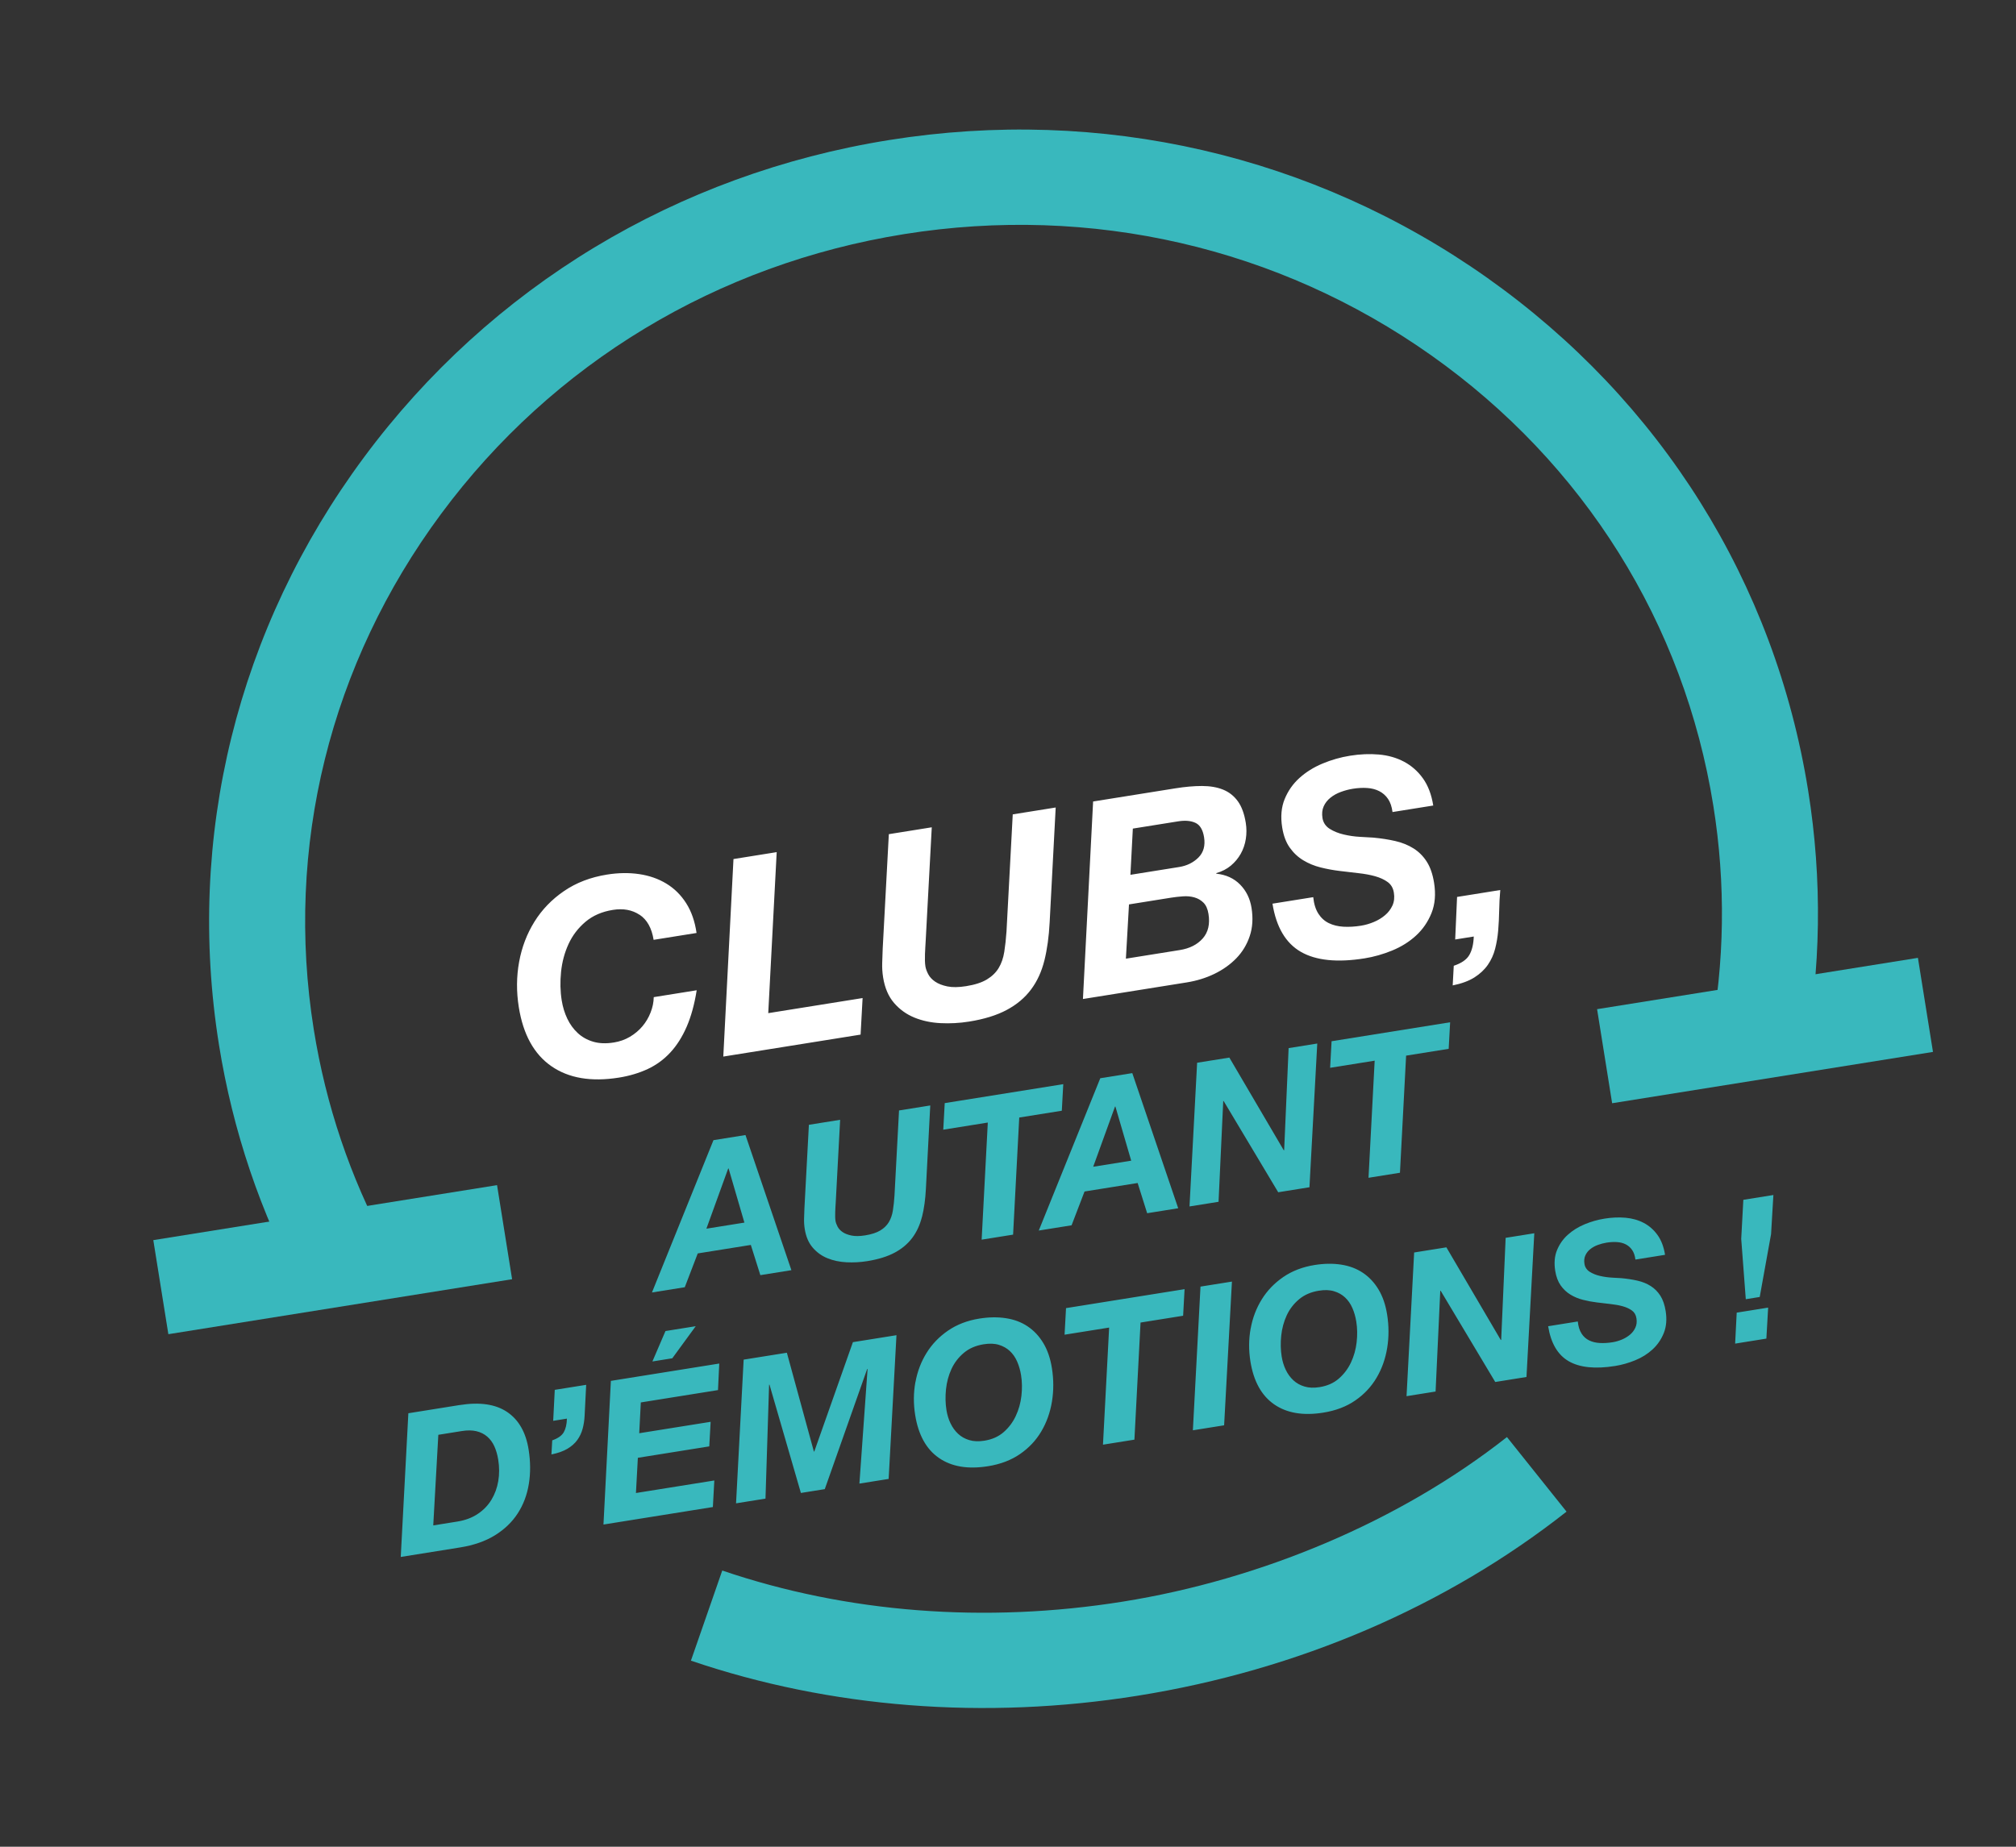 <svg width="215" height="197" viewBox="0 0 215 197" fill="none" xmlns="http://www.w3.org/2000/svg">
<rect x="0" y="0" width="215" height="197" fill="#333333" stroke="none"/>
<g clip-path="url(#clip0_4048_1618)">
<path d="M192.427 112.801L182.366 110.933C183.936 102.698 184.056 94.292 182.722 85.953C179.608 66.489 168.925 49.428 152.644 37.91C136.339 26.377 116.374 21.782 96.426 24.974C76.478 28.166 58.943 38.76 47.051 54.805C35.175 70.829 30.351 90.371 33.465 109.835C34.753 117.883 37.349 125.576 41.182 132.697L32.148 137.504C27.778 129.383 24.82 120.618 23.353 111.453C19.806 89.282 25.295 67.028 38.81 48.793C52.305 30.582 72.196 18.56 94.818 14.94C117.44 11.321 140.09 16.536 158.598 29.629C177.128 42.737 189.287 62.164 192.835 84.337C194.355 93.836 194.217 103.412 192.428 112.803L192.427 112.801Z" fill="#39B8BD"/>
<path d="M188.567 139.487L188.378 142.794L185.047 143.328L185.214 140.024L188.564 139.488L188.567 139.487ZM187.668 138.353L186.183 138.591L185.696 132.155L185.922 127.989L189.126 127.476L188.879 131.646L187.668 138.353ZM168.666 142.255C168.877 142.584 169.148 142.827 169.479 142.986C169.81 143.147 170.185 143.238 170.612 143.262C171.036 143.286 171.488 143.26 171.97 143.183C172.31 143.129 172.641 143.032 172.969 142.896C173.294 142.76 173.582 142.584 173.833 142.376C174.083 142.168 174.275 141.915 174.408 141.623C174.542 141.333 174.581 140.999 174.521 140.624C174.461 140.249 174.302 139.988 174.04 139.797C173.777 139.606 173.453 139.455 173.064 139.346C172.678 139.238 172.243 139.158 171.765 139.107C171.285 139.057 170.801 138.999 170.313 138.936C169.809 138.876 169.317 138.784 168.833 138.661C168.35 138.541 167.903 138.355 167.495 138.109C167.087 137.863 166.735 137.535 166.446 137.128C166.157 136.72 165.961 136.199 165.859 135.562C165.727 134.733 165.789 133.997 166.05 133.36C166.311 132.722 166.693 132.174 167.201 131.719C167.707 131.261 168.305 130.889 168.993 130.6C169.679 130.315 170.391 130.111 171.126 129.994C171.903 129.869 172.648 129.839 173.362 129.901C174.077 129.966 174.723 130.149 175.301 130.452C175.879 130.758 176.368 131.186 176.768 131.74C177.168 132.293 177.436 132.998 177.573 133.856L174.412 134.362C174.359 133.945 174.244 133.603 174.063 133.342C173.882 133.081 173.656 132.879 173.38 132.739C173.104 132.599 172.79 132.517 172.438 132.497C172.085 132.475 171.72 132.496 171.337 132.557C171.025 132.607 170.716 132.689 170.407 132.801C170.097 132.915 169.829 133.064 169.597 133.25C169.365 133.436 169.19 133.659 169.074 133.919C168.954 134.179 168.923 134.482 168.979 134.827C169.034 135.173 169.223 135.465 169.536 135.665C169.851 135.863 170.213 136.011 170.63 136.107C171.044 136.203 171.463 136.263 171.887 136.288C172.311 136.312 172.656 136.333 172.92 136.347C173.538 136.405 174.111 136.492 174.638 136.614C175.166 136.735 175.635 136.926 176.046 137.188C176.456 137.45 176.797 137.79 177.07 138.215C177.34 138.641 177.531 139.184 177.637 139.85C177.779 140.734 177.711 141.52 177.438 142.202C177.162 142.886 176.761 143.467 176.238 143.949C175.712 144.431 175.097 144.817 174.39 145.106C173.683 145.395 172.968 145.599 172.246 145.714C170.125 146.054 168.477 145.884 167.302 145.208C166.127 144.532 165.395 143.284 165.105 141.473L168.266 140.967C168.321 141.497 168.455 141.925 168.669 142.254M154.252 133.057L160.053 142.942L160.096 142.935L160.572 132.045L163.627 131.556L162.794 146.888L159.463 147.421L153.643 137.69L153.6 137.697L153.1 148.439L150.003 148.935L150.814 133.607L154.25 133.057L154.252 133.057ZM137.121 146.121C137.327 146.557 137.599 146.928 137.93 147.238C138.263 147.547 138.659 147.771 139.126 147.907C139.59 148.047 140.126 148.067 140.735 147.969C141.555 147.838 142.24 147.534 142.786 147.056C143.332 146.579 143.764 146.006 144.078 145.339C144.391 144.671 144.593 143.953 144.681 143.189C144.768 142.422 144.757 141.687 144.644 140.982C144.56 140.457 144.42 139.973 144.226 139.527C144.032 139.084 143.773 138.709 143.449 138.406C143.125 138.103 142.734 137.881 142.276 137.743C141.819 137.602 141.278 137.583 140.656 137.683C139.807 137.819 139.098 138.127 138.53 138.608C137.96 139.089 137.523 139.663 137.217 140.329C136.912 140.996 136.718 141.714 136.637 142.486C136.559 143.257 136.573 143.996 136.686 144.701C136.768 145.214 136.912 145.686 137.121 146.121ZM133.381 141.718C133.589 140.577 133.985 139.538 134.569 138.6C135.15 137.662 135.916 136.871 136.863 136.221C137.81 135.574 138.921 135.147 140.193 134.943C141.212 134.78 142.16 134.767 143.036 134.903C143.912 135.039 144.684 135.329 145.351 135.778C146.017 136.224 146.573 136.817 147.016 137.556C147.462 138.295 147.765 139.181 147.931 140.218C148.126 141.436 148.128 142.627 147.938 143.792C147.748 144.957 147.369 146.02 146.804 146.974C146.239 147.931 145.484 148.737 144.538 149.389C143.592 150.045 142.452 150.479 141.124 150.691C138.974 151.035 137.227 150.741 135.881 149.805C134.537 148.872 133.692 147.344 133.353 145.229C133.161 144.025 133.17 142.854 133.378 141.713M131.382 136.711L130.549 152.042L127.217 152.575L128.029 137.247L131.382 136.711ZM113.533 142.377L113.688 139.542L126.331 137.519L126.176 140.355L121.636 141.081L120.982 153.573L117.629 154.109L118.286 141.617L113.533 142.377ZM101.373 151.836C101.579 152.271 101.849 152.642 102.182 152.952C102.515 153.262 102.911 153.485 103.376 153.622C103.84 153.762 104.375 153.782 104.985 153.684C105.804 153.553 106.49 153.248 107.036 152.771C107.582 152.294 108.014 151.721 108.327 151.053C108.641 150.386 108.843 149.668 108.931 148.904C109.018 148.137 109.007 147.402 108.894 146.697C108.81 146.172 108.67 145.688 108.476 145.242C108.282 144.799 108.023 144.424 107.699 144.121C107.374 143.818 106.984 143.596 106.525 143.458C106.069 143.317 105.528 143.298 104.906 143.398C104.057 143.534 103.347 143.842 102.78 144.323C102.21 144.804 101.775 145.377 101.467 146.044C101.162 146.71 100.968 147.429 100.887 148.201C100.808 148.971 100.823 149.711 100.936 150.416C101.018 150.928 101.162 151.401 101.37 151.836M97.631 147.432C97.838 146.292 98.235 145.253 98.819 144.315C99.4 143.377 100.166 142.585 101.113 141.936C102.06 141.288 103.171 140.862 104.443 140.658C105.462 140.495 106.409 140.481 107.285 140.618C108.164 140.753 108.934 141.044 109.601 141.493C110.267 141.939 110.823 142.532 111.266 143.271C111.712 144.009 112.015 144.895 112.181 145.933C112.375 147.15 112.378 148.342 112.188 149.507C111.997 150.672 111.619 151.735 111.054 152.689C110.489 153.646 109.734 154.452 108.785 155.105C107.839 155.76 106.699 156.194 105.371 156.406C103.221 156.751 101.474 156.456 100.128 155.52C98.781 154.588 97.939 153.059 97.6 150.944C97.408 149.74 97.417 148.569 97.625 147.428M83.917 144.3L86.799 154.842L86.842 154.835L90.959 143.173L95.605 142.43L94.772 157.761L91.653 158.26L92.524 146.032L92.481 146.038L87.96 158.851L85.413 159.259L82.063 147.705L82.021 147.712L81.637 159.863L78.497 160.365L79.308 145.037L83.912 144.301L83.917 144.3ZM76.706 145.454L76.572 148.286L68.341 149.603L68.171 152.888L75.787 151.67L75.641 154.29L68.025 155.509L67.821 159.265L76.18 157.928L76.025 160.761L64.358 162.628L65.148 147.303L76.711 145.453L76.706 145.454ZM69.577 145.232L70.971 141.987L74.196 141.471L71.698 144.893L69.577 145.232ZM62.514 147.724L62.347 151.028C62.323 151.514 62.253 151.977 62.134 152.413C62.016 152.852 61.826 153.251 61.565 153.612C61.303 153.974 60.952 154.284 60.508 154.548C60.064 154.811 59.498 155.01 58.809 155.15L58.895 153.647C59.5 153.436 59.908 153.151 60.118 152.79C60.327 152.429 60.444 151.945 60.46 151.33L58.996 151.564L59.164 148.26L62.517 147.724L62.514 147.724ZM49.022 149.883C51.156 149.542 52.844 149.786 54.08 150.618C55.315 151.449 56.08 152.784 56.374 154.624C56.58 155.91 56.589 157.138 56.398 158.303C56.208 159.469 55.813 160.515 55.213 161.439C54.614 162.367 53.802 163.144 52.782 163.776C51.758 164.408 50.517 164.84 49.062 165.072L42.739 166.084L43.55 150.756L49.024 149.88L49.022 149.883ZM48.77 162.311C49.619 162.175 50.347 161.901 50.956 161.492C51.565 161.084 52.049 160.581 52.412 159.981C52.772 159.385 53.016 158.723 53.139 157.991C53.262 157.262 53.261 156.503 53.135 155.714C53.048 155.175 52.909 154.696 52.72 154.28C52.53 153.863 52.275 153.517 51.956 153.243C51.636 152.969 51.254 152.779 50.808 152.671C50.363 152.566 49.843 152.56 49.25 152.655L46.746 153.056L46.205 162.721L48.773 162.31L48.77 162.311Z" fill="#39B8BD"/>
<path d="M141.854 113.906L142.009 111.072L154.652 109.049L154.497 111.883L149.957 112.609L149.301 125.101L145.948 125.638L146.604 113.146L141.851 113.906L141.854 113.906ZM131.107 112.817L136.908 122.702L136.951 122.696L137.427 111.806L140.482 111.317L139.649 126.648L136.317 127.182L130.497 117.448L130.454 117.455L129.955 128.2L126.857 128.695L127.669 113.367L131.104 112.817L131.107 112.817ZM120.639 123.813L118.954 118.038L118.911 118.045L116.586 124.462L120.639 123.813ZM120.755 114.473L125.652 128.888L122.341 129.418L121.326 126.195L115.663 127.101L114.281 130.707L110.781 131.267L117.341 115.019L120.755 114.473ZM100.596 120.507L100.752 117.674L113.394 115.651L113.239 118.484L108.699 119.211L108.043 131.703L104.69 132.239L105.346 119.747L100.594 120.508L100.596 120.507ZM98.329 129.788C98.113 130.659 97.764 131.414 97.288 132.051C96.808 132.688 96.183 133.213 95.408 133.627C94.634 134.041 93.659 134.343 92.485 134.531C91.751 134.648 91.012 134.688 90.275 134.651C89.534 134.613 88.859 134.469 88.246 134.22C87.633 133.972 87.109 133.593 86.673 133.088C86.238 132.584 85.954 131.922 85.824 131.106C85.764 130.731 85.739 130.356 85.752 129.978C85.763 129.6 85.777 129.226 85.791 128.853L86.266 119.986L89.598 119.453L89.125 128.32C89.116 128.448 89.107 128.596 89.097 128.76C89.088 128.924 89.078 129.102 89.073 129.287C89.067 129.472 89.064 129.645 89.069 129.81C89.073 129.972 89.085 130.116 89.105 130.24C89.134 130.42 89.207 130.622 89.322 130.845C89.437 131.067 89.618 131.263 89.86 131.43C90.105 131.597 90.422 131.719 90.812 131.8C91.201 131.879 91.686 131.875 92.266 131.782C92.945 131.673 93.482 131.498 93.88 131.258C94.276 131.019 94.58 130.721 94.794 130.367C95.005 130.014 95.149 129.598 95.225 129.117C95.3 128.637 95.358 128.11 95.394 127.536L95.879 118.456L99.209 117.923L98.743 126.832C98.687 127.935 98.55 128.921 98.335 129.792M79.388 130.419L77.702 124.644L77.659 124.651L75.335 131.068L79.388 130.419ZM79.503 121.079L84.4 135.494L81.089 136.024L80.074 132.801L74.412 133.707L73.029 137.313L69.529 137.873L76.089 121.625L79.503 121.079Z" fill="#39B8BD"/>
<path d="M160 94.937C159.934 95.649 159.897 96.373 159.884 97.106C159.87 97.84 159.836 98.552 159.778 99.246C159.72 99.938 159.609 100.595 159.449 101.216C159.29 101.838 159.031 102.404 158.674 102.922C158.317 103.437 157.84 103.884 157.243 104.264C156.646 104.641 155.873 104.927 154.926 105.117L155.039 103.022C155.853 102.753 156.406 102.372 156.695 101.879C156.984 101.383 157.144 100.724 157.173 99.901L155.191 100.219L155.392 95.68L160.001 94.942L160 94.937ZM140.602 97.469C140.893 97.921 141.266 98.257 141.721 98.477C142.174 98.697 142.694 98.822 143.278 98.856C143.862 98.89 144.483 98.853 145.146 98.747C145.612 98.672 146.071 98.539 146.518 98.351C146.966 98.163 147.362 97.924 147.705 97.633C148.05 97.345 148.311 97 148.498 96.599C148.682 96.198 148.734 95.74 148.652 95.228C148.57 94.716 148.352 94.356 147.993 94.091C147.631 93.826 147.184 93.622 146.652 93.471C146.121 93.323 145.524 93.213 144.864 93.142C144.203 93.072 143.538 92.994 142.866 92.907C142.173 92.823 141.496 92.698 140.833 92.531C140.167 92.364 139.554 92.112 138.992 91.772C138.43 91.434 137.949 90.983 137.55 90.421C137.152 89.862 136.882 89.144 136.742 88.267C136.559 87.127 136.646 86.116 137.005 85.241C137.364 84.363 137.891 83.612 138.587 82.984C139.284 82.355 140.105 81.844 141.049 81.45C141.993 81.055 142.97 80.777 143.981 80.615C145.051 80.444 146.075 80.401 147.058 80.488C148.038 80.575 148.927 80.828 149.723 81.248C150.519 81.668 151.192 82.256 151.742 83.018C152.292 83.778 152.663 84.748 152.852 85.928L148.507 86.623C148.434 86.05 148.274 85.582 148.028 85.221C147.782 84.86 147.468 84.585 147.088 84.391C146.707 84.198 146.275 84.088 145.792 84.057C145.31 84.026 144.804 84.055 144.28 84.139C143.851 84.208 143.427 84.319 143.002 84.476C142.579 84.631 142.208 84.836 141.889 85.093C141.57 85.35 141.329 85.656 141.168 86.013C141.007 86.372 140.962 86.788 141.038 87.263C141.114 87.738 141.372 88.141 141.806 88.413C142.237 88.685 142.739 88.889 143.309 89.02C143.879 89.154 144.454 89.238 145.038 89.269C145.622 89.303 146.096 89.33 146.457 89.351C147.307 89.429 148.094 89.552 148.819 89.72C149.545 89.888 150.19 90.151 150.755 90.507C151.32 90.866 151.79 91.335 152.162 91.921C152.534 92.505 152.794 93.255 152.939 94.166C153.134 95.383 153.042 96.462 152.665 97.4C152.286 98.338 151.737 99.138 151.016 99.8C150.295 100.463 149.447 100.994 148.474 101.394C147.5 101.793 146.519 102.072 145.526 102.231C142.61 102.697 140.343 102.464 138.728 101.534C137.114 100.603 136.105 98.891 135.706 96.398L140.052 95.703C140.128 96.432 140.312 97.02 140.605 97.472M125.819 101.346C126.87 101.178 127.685 100.766 128.268 100.107C128.85 99.448 129.054 98.575 128.881 97.493C128.796 96.959 128.617 96.56 128.345 96.289C128.073 96.021 127.748 95.832 127.373 95.727C126.996 95.622 126.592 95.584 126.157 95.616C125.723 95.647 125.302 95.693 124.895 95.758L120.403 96.477L120.073 102.265L125.819 101.346ZM125.332 84.097C126.383 83.929 127.336 83.844 128.193 83.845C129.05 83.846 129.799 83.973 130.439 84.233C131.078 84.491 131.602 84.906 132.013 85.474C132.423 86.042 132.704 86.812 132.859 87.781C132.951 88.351 132.952 88.922 132.863 89.492C132.774 90.061 132.594 90.588 132.324 91.07C132.052 91.553 131.702 91.974 131.271 92.336C130.84 92.697 130.319 92.967 129.71 93.141L129.72 93.199C130.755 93.306 131.598 93.694 132.253 94.359C132.908 95.026 133.313 95.852 133.471 96.842C133.648 97.946 133.585 98.95 133.28 99.857C132.977 100.764 132.498 101.553 131.849 102.223C131.197 102.893 130.418 103.446 129.511 103.886C128.604 104.324 127.626 104.626 126.575 104.795L115.492 106.568L116.577 85.498L125.327 84.098L125.332 84.097ZM125.747 92.488C126.583 92.355 127.27 92.014 127.814 91.47C128.354 90.926 128.553 90.206 128.41 89.311C128.282 88.511 127.976 87.999 127.49 87.776C127.006 87.55 126.392 87.497 125.655 87.615L120.814 88.389L120.555 93.319L125.747 92.488ZM111.381 102.454C111.084 103.652 110.606 104.69 109.949 105.564C109.292 106.441 108.431 107.164 107.365 107.733C106.299 108.304 104.96 108.719 103.344 108.977C102.333 109.139 101.318 109.193 100.303 109.142C99.288 109.09 98.358 108.892 97.517 108.548C96.673 108.203 95.951 107.685 95.352 106.993C94.752 106.298 94.362 105.391 94.182 104.269C94.1 103.754 94.067 103.239 94.084 102.719C94.1 102.199 94.118 101.685 94.138 101.175L94.791 88.984L99.37 88.251L98.717 100.442C98.705 100.62 98.694 100.822 98.681 101.049C98.668 101.276 98.654 101.517 98.646 101.772C98.638 102.028 98.635 102.267 98.641 102.491C98.647 102.715 98.665 102.912 98.692 103.084C98.732 103.332 98.831 103.609 98.989 103.914C99.147 104.222 99.395 104.488 99.731 104.716C100.068 104.946 100.502 105.115 101.038 105.225C101.574 105.334 102.241 105.324 103.037 105.197C103.971 105.048 104.711 104.808 105.255 104.477C105.8 104.146 106.218 103.738 106.511 103.252C106.802 102.767 107 102.193 107.104 101.532C107.208 100.871 107.286 100.146 107.34 99.358L108.006 86.872L112.586 86.139L111.942 98.388C111.865 99.904 111.678 101.261 111.382 102.459M82.832 90.9L81.931 108.076L91.993 106.466L91.779 110.365L77.137 112.708L78.223 91.638L82.832 90.9ZM68.211 97.586C67.418 97.06 66.47 96.884 65.36 97.062C64.194 97.248 63.22 97.672 62.438 98.334C61.657 98.995 61.055 99.785 60.634 100.7C60.212 101.615 59.945 102.605 59.836 103.665C59.728 104.728 59.748 105.743 59.904 106.712C60.016 107.417 60.216 108.068 60.5 108.664C60.784 109.263 61.155 109.773 61.613 110.198C62.069 110.623 62.617 110.931 63.256 111.121C63.895 111.311 64.631 111.34 65.47 111.205C66.092 111.106 66.663 110.903 67.182 110.596C67.7 110.288 68.145 109.913 68.514 109.475C68.884 109.037 69.174 108.546 69.384 108.004C69.598 107.463 69.71 106.917 69.72 106.368L74.3 105.635C74.062 107.136 73.705 108.433 73.233 109.522C72.758 110.613 72.178 111.529 71.489 112.273C70.8 113.017 69.997 113.606 69.08 114.035C68.161 114.463 67.137 114.771 66.012 114.951C63.055 115.424 60.651 115.018 58.803 113.735C56.952 112.452 55.794 110.351 55.329 107.441C55.064 105.786 55.076 104.175 55.363 102.607C55.65 101.039 56.194 99.612 56.997 98.322C57.798 97.031 58.849 95.942 60.153 95.051C61.457 94.16 62.984 93.575 64.733 93.295C65.938 93.102 67.082 93.084 68.166 93.244C69.248 93.404 70.216 93.742 71.066 94.259C71.915 94.775 72.622 95.472 73.18 96.35C73.738 97.227 74.106 98.284 74.285 99.523L69.706 100.256C69.504 98.999 69.007 98.109 68.216 97.582" fill="white"/>
<path d="M53.009 126.423L16.349 132.289L17.955 142.323L54.614 136.458L53.009 126.423Z" fill="#39B8BD"/>
<path d="M204.54 102.177L170.324 107.652L171.929 117.686L206.146 112.212L204.54 102.177Z" fill="#39B8BD"/>
<path d="M121.367 180.883C105.03 183.497 88.544 182.205 73.685 177.149L77.026 167.534C90.301 172.053 105.078 173.198 119.759 170.849C134.44 168.5 149.249 162.325 160.711 153.296L167.066 161.251C154.23 171.365 138.427 178.153 121.364 180.883L121.367 180.883Z" fill="#39B8BD"/>
</g>
<defs>
<clipPath id="clip0_4048_1618">
<rect y="30.112" width="190.585" height="168.053" transform="rotate(-9.091 0 30.112)" fill="white"/>
</clipPath>
</defs>
</svg>
